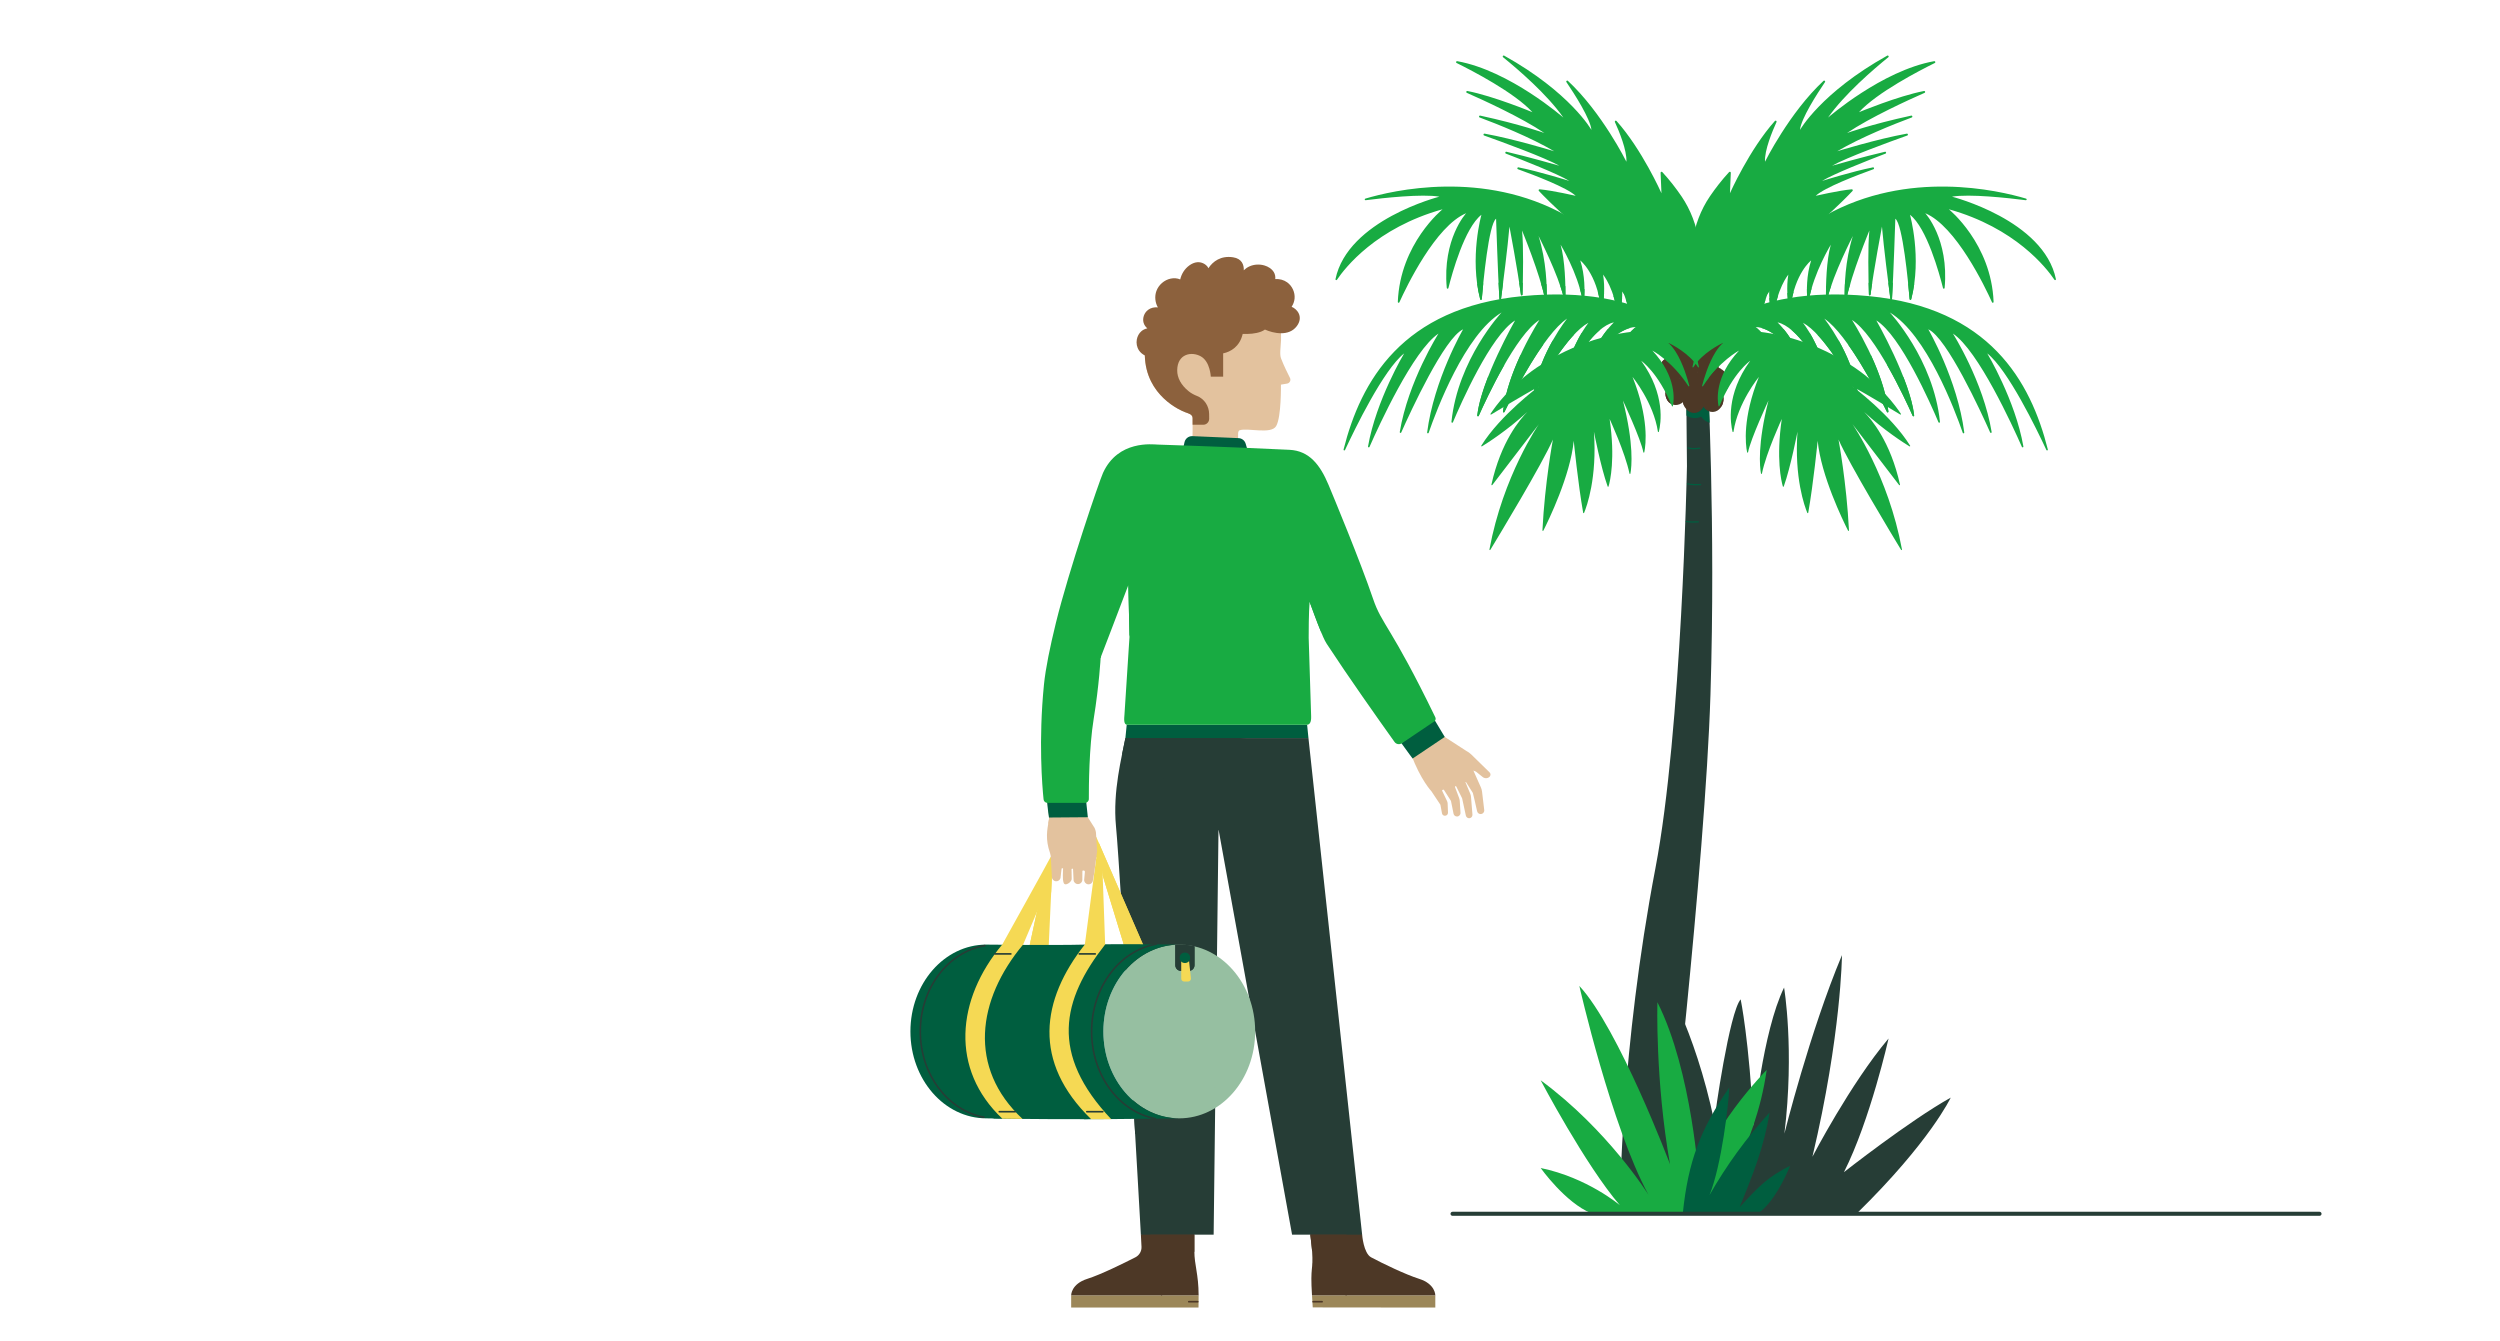 <?xml version="1.0" encoding="UTF-8"?>
<svg xmlns="http://www.w3.org/2000/svg" width="615" height="330" viewBox="0 0 615 330">
  <defs>
    <style>
      .cls-1, .cls-2, .cls-3, .cls-4, .cls-5, .cls-6, .cls-7, .cls-8, .cls-9, .cls-10 {
        fill: none;
      }

      .cls-2 {
        stroke-linejoin: round;
      }

      .cls-2, .cls-3, .cls-4, .cls-5, .cls-6, .cls-7, .cls-8, .cls-9, .cls-10 {
        stroke-linecap: round;
      }

      .cls-2, .cls-5, .cls-8 {
        stroke: #263d36;
      }

      .cls-11, .cls-12 {
        fill: #005e3f;
      }

      .cls-13, .cls-14 {
        fill: #f5d954;
      }

      .cls-15, .cls-16 {
        fill: #e3c29e;
      }

      .cls-17 {
        fill: #96bfa1;
      }

      .cls-18 {
        fill: #9c8759;
      }

      .cls-19 {
        fill: #8c613d;
      }

      .cls-20, .cls-21 {
        fill: #18ab42;
      }

      .cls-22, .cls-23 {
        fill: #263d36;
      }

      .cls-24, .cls-25 {
        fill: #4d3826;
      }

      .cls-25, .cls-23, .cls-21, .cls-16, .cls-14, .cls-12, .cls-26, .cls-3, .cls-4, .cls-5, .cls-6, .cls-7 {
        mix-blend-mode: multiply;
      }

      .cls-3, .cls-4, .cls-5, .cls-6, .cls-7, .cls-8, .cls-9 {
        stroke-width: .405px;
      }

      .cls-3, .cls-4, .cls-5, .cls-6, .cls-7, .cls-8, .cls-9, .cls-10 {
        stroke-miterlimit: 10;
      }

      .cls-3, .cls-9 {
        stroke: #4d3826;
      }

      .cls-4 {
        stroke: #e3c29e;
      }

      .cls-6 {
        stroke: #96bfa1;
      }

      .cls-7 {
        stroke: #18ab42;
      }

      .cls-10 {
        stroke: #005e3f;
        stroke-width: .309px;
      }

      .cls-27 {
        isolation: isolate;
      }
    </style>
  </defs>
  <g class="cls-27">
    <g id="Ebene_1" data-name="Ebene 1">
      <g id="Palme">
        <path class="cls-22" d="M414.991,114.712s-1.285,64.982-7.758,98.878c-8.523,44.625-8.676,81.895-8.676,81.895h11.329s9.574-82.549,10.886-124.578c1.312-42.03-.709-78.845-.709-78.845l-5.285,.34s.193,18.524,.213,22.31Z"/>
        <path class="cls-23" d="M398.557,295.484h11.329s1.644-14.177,3.663-33.771c-2.693,9.896-7.823,19.132-14.813,26.637-.168,4.574-.179,7.134-.179,7.134Z"/>
        <path class="cls-12" d="M419.054,100.05c-.462,.872-1.258,1.467-2.191,1.512-.762,.037-1.469-.298-2-.87,.005,.504,.01,1.016,.015,1.533,1.043,.715,2.488,.848,3.616,.26,.388,.682,1.077,1.152,1.813,1.422,.085,.031,.174,.053,.26,.08-.034-.984-.068-1.913-.102-2.787-.562-.202-1.054-.608-1.413-1.151Z"/>
        <g>
          <ellipse class="cls-24" cx="412.519" cy="96.353" rx="3.335" ry="2.778" transform="translate(190.46 457.11) rotate(-71.533)"/>
          <path class="cls-25" d="M411.072,99.341c-.453-1.063-.917-2.03-1.381-2.911-.094,1.245,.436,2.388,1.381,2.911Z"/>
          <ellipse class="cls-24" cx="421.469" cy="85.288" rx="2.778" ry="3.335" transform="translate(6.292 197.261) rotate(-26.533)"/>
          <ellipse class="cls-24" cx="417.3" cy="94.677" rx="2.778" ry="3.335" transform="translate(.996 193.641) rotate(-26.155)"/>
          <path class="cls-25" d="M415.329,94c.06,.214,.116,.415,.163,.592,.455-.125,.874-.386,1.18-.746,.277-.326,.461-.729,.531-1.151-.424,.708-1.087,1.201-1.875,1.305Z"/>
          <ellipse class="cls-24" cx="422.418" cy="93.632" rx="2.778" ry="3.335" transform="translate(1.981 195.79) rotate(-26.155)"/>
          <ellipse class="cls-24" cx="421.219" cy="98.011" rx="2.778" ry="3.335" transform="translate(-4.277 20.65) rotate(-2.794)"/>
          <path class="cls-25" d="M423.44,100.059c.382-.601,.593-1.363,.553-2.183-.003-.072-.012-.143-.019-.213-.234,.488-.467,.999-.698,1.534,.025,.292,.081,.582,.164,.863Z"/>
          <ellipse class="cls-24" cx="416.7" cy="98.231" rx="2.778" ry="3.335" transform="translate(-4.293 20.43) rotate(-2.794)"/>
          <path class="cls-25" d="M415.053,97.496c-.244,.591-.614,1.085-1.054,1.449,.077,.394,.212,.759,.392,1.086,.441-.766,.674-1.653,.662-2.535Z"/>
          <ellipse class="cls-24" cx="419.982" cy="90.178" rx="2.778" ry="3.335" transform="translate(-6.978 43.043) rotate(-5.819)"/>
          <ellipse class="cls-24" cx="414.922" cy="90.694" rx="2.778" ry="3.335" transform="translate(-7.057 42.532) rotate(-5.819)"/>
          <ellipse class="cls-24" cx="416.923" cy="85.751" rx="2.778" ry="3.335" transform="translate(-6.545 42.71) rotate(-5.819)"/>
          <ellipse class="cls-24" cx="412.519" cy="86.2" rx="3.335" ry="2.778" transform="translate(220.694 461.44) rotate(-74.726)"/>
          <path class="cls-25" d="M410.341,84.296c.704,.582,1.339,1.379,1.908,2.279,.223,.18,.441,.367,.656,.555,1.533,1.336,3.081,2.712,4.176,4.418,.049,.077,.169,.033,.155-.057-.136-.853-.304-1.696-.522-2.526-2.555-2.971-6.372-4.669-6.372-4.669Z"/>
          <path class="cls-25" d="M419.81,86.853c-.137,.108-.275,.218-.412,.333-.608,.507-1.21,1.076-1.757,1.702,.712-.436,1.435-.855,2.173-1.245,.364-.192,.733-.373,1.103-.554,.375-.183,.751-.361,1.131-.532,.566-.892,1.197-1.682,1.896-2.26,0,0-2.04,.908-4.135,2.557Z"/>
          <ellipse class="cls-24" cx="410.847" cy="91.109" rx="3.335" ry="2.778" transform="translate(214.727 463.444) rotate(-74.726)"/>
        </g>
        <g class="cls-26">
          <path class="cls-10" d="M417.778,128.377c-1.065,.05-1.884,.093-2.933-.099"/>
          <path class="cls-10" d="M418.354,119.21c-1.163,.012-2.096,.07-3.233-.176"/>
          <path class="cls-10" d="M418.126,110.258c-1.08,.139-1.878,.174-2.877-.054"/>
        </g>
        <g>
          <g>
            <path class="cls-20" d="M413.925,63.69c.018-.261,.383-.31,.466-.061l2.66,7.965s-.032-.105-.086-.302c-2.057-7.419-.902-16.294,3.69-23.02,1.319-1.931,2.886-3.972,4.708-5.945,.151-.163,.425-.048,.416,.173l-.212,5.032s4.792-10.785,11.061-17.776c.182-.203,.508,.011,.395,.259-1.051,2.306-2.985,6.971-2.832,9.768,0,0,5.985-12.076,14.392-19.893,.209-.194,.524,.071,.364,.307-1.974,2.914-5.886,8.993-6.155,11.765,0,0,5.192-9.194,21.466-18.274,.255-.142,.497,.21,.27,.394-3.603,2.92-10.841,9.121-14.829,14.844,0,0,13.206-11.555,26.108-13.876,.274-.049,.401,.326,.152,.449-3.802,1.876-14.241,7.277-18.65,12.103,0,0,9.575-3.978,15.996-5.214,.279-.054,.4,.34,.14,.454-3.864,1.699-13.386,6.031-19.07,9.878,0,0,5.714-2.085,15.78-4.279,.29-.063,.417,.353,.139,.457-4.391,1.64-12.432,4.838-18.337,8.308,0,0,9.818-3.021,17.113-4.33,.289-.052,.4,.362,.124,.46-4.686,1.673-14.853,5.39-18.513,7.434,0,0,8.206-2.341,13.016-3.435,.289-.066,.414,.35,.138,.456-4.295,1.646-12.718,4.961-15.608,6.719,0,0,7.55-2.369,12.509-3.338,.29-.057,.405,.359,.127,.459-4.042,1.457-12.026,4.501-14.198,6.538,0,0,5.579-1.291,8.861-1.601,.219-.021,.345,.242,.194,.402-1.956,2.082-10.75,11.102-24.922,20.672l10.312-5.363c.214-.111,.44,.126,.316,.333-1.57,2.613-7.259,11.736-13.252,17.049-3.371,2.989-11.222,9.051-11.222,9.051l-1.384-3.347s-2.587-8.333-1.645-21.676Z"/>
            <g>
              <path class="cls-20" d="M417.388,87.657l10.227-12.447c0,2.107,.757,4.385,1.163,5.457,.071,.186,.337,.165,.381-.029,.688-3.032,2.641-6.896,2.641-6.896-.131,2.354,.18,4.554,.396,5.733,.039,.212,.339,.22,.391,.011,.817-3.258,2.697-8.647,2.697-8.647-.266,2.261,.28,5.502,.647,7.307,.046,.225,.374,.209,.395-.02,.669-7.03,3.603-10.578,3.603-10.578-.525,3.148-.161,6.373,.129,8.126,.038,.23,.368,.219,.397-.012,1.059-8.488,5.088-11.598,5.088-11.598-1.192,3.707-1.115,7.595-.948,9.682,.019,.234,.354,.252,.395,.021,1.211-6.718,5.392-13.574,5.392-13.574-1.095,3.833-1.222,9.893-1.203,13.113,.001,.238,.34,.275,.395,.043,1.394-5.92,6.228-15.285,6.228-15.285-1.94,6.172-2.084,12.442-2.003,15.571,.006,.238,.351,.266,.397,.033,1.239-6.272,5.671-16.959,5.671-16.959-.401,3.877-.248,11.446-.115,15.758,.008,.247,.368,.263,.399,.018,.765-5.995,2.813-16.744,2.813-16.744,.444,5.183,1.568,13.991,2.072,17.844,.031,.241,.383,.229,.399-.013,.371-5.866,.82-19.767,.82-19.767,1.818,1.323,3.16,15.635,3.513,19.783,.019,.225,.34,.249,.396,.03,2.673-10.297-.305-20.782-.305-20.782,4.144,3.235,7.225,14.442,8.126,18.04,.055,.219,.375,.19,.396-.034,1.108-12.064-4.771-18.393-4.771-18.393,7.563,3.193,14.689,18.063,16.434,21.922,.091,.201,.392,.125,.384-.095-.546-14.36-11.011-22.795-11.011-22.795,16.354,4.579,24.003,14.409,25.982,17.348,.122,.181,.407,.061,.363-.153-2.988-14.554-25.571-20.292-25.571-20.292,4.279-.738,13.846,.324,18.151,.871,.244,.031,.318-.32,.082-.391-6.807-2.035-29.072-7.244-49.395,4.166-19.997,11.226-33.484,33.748-33.484,33.748l1.845,.877Z"/>
              <g>
                <path class="cls-21" d="M440.058,75.675c-.145-.881-.31-2.135-.371-3.564,.506-.122,1.021-.24,1.541-.354-.322,1.153-.592,2.451-.774,3.909-.029,.228-.359,.236-.396,.009Z"/>
                <path class="cls-21" d="M435.931,78.146c-.244-1.2-.567-3.033-.678-4.792,.698-.227,1.418-.444,2.158-.651-.473,1.487-.883,3.295-1.086,5.422-.022,.228-.35,.246-.395,.022Z"/>
                <path class="cls-21" d="M444.595,73.748c-.056-.701-.102-1.605-.093-2.636,.386-.068,.775-.135,1.166-.2-.272,.941-.505,1.899-.678,2.854-.042,.231-.376,.216-.395-.018Z"/>
                <path class="cls-21" d="M432.196,79.473c-.187-1.026-.445-2.824-.424-4.822,.807-.346,1.662-.676,2.56-.989-.59,1.799-1.315,4.106-1.746,5.822-.053,.21-.352,.202-.391-.011Z"/>
                <path class="cls-21" d="M428.779,80.667c-.304-.803-.805-2.283-1.037-3.861,1.009-.69,2.192-1.333,3.517-1.929-.63,1.373-1.643,3.75-2.099,5.761-.044,.194-.31,.215-.38,.029Z"/>
                <path class="cls-21" d="M459.75,72.469c-.026-.856-.054-1.84-.077-2.899,.298-.01,.595-.018,.892-.025-.16,1.053-.302,2.051-.416,2.944-.031,.245-.391,.226-.399-.02Z"/>
                <path class="cls-21" d="M465.035,73.587c-.137-1.046-.319-2.458-.522-4.063,.38,.005,.759,.012,1.135,.021-.072,1.53-.145,2.921-.215,4.027-.015,.242-.367,.255-.399,.014Z"/>
                <path class="cls-21" d="M469.765,73.588c-.076-.895-.198-2.263-.361-3.872,.507,.034,1.008,.072,1.502,.115-.174,1.252-.416,2.522-.744,3.788-.057,.219-.377,.194-.397-.031Z"/>
                <path class="cls-21" d="M453.798,73.635c-.025-.972-.028-2.246,.037-3.725,.444-.037,.888-.071,1.333-.104-.402,1.375-.743,2.695-.974,3.861-.046,.235-.39,.207-.396-.033Z"/>
                <path class="cls-21" d="M449.179,73.307c-.005-.815-0-1.812,.027-2.909,.427-.054,.856-.106,1.286-.155-.373,1.091-.692,2.146-.919,3.109-.054,.231-.393,.192-.394-.045Z"/>
              </g>
            </g>
            <g>
              <path class="cls-20" d="M418.1,83.805s10.813-13.908,41.604-10.964c29.665,2.836,39.844,20.956,44.066,37.736,.056,.223-.26,.336-.356,.128-2.377-5.112-9.469-19.75-14.549-23.77,0,0,6.9,11.505,8.889,22.904,.038,.22-.272,.315-.362,.11-2.29-5.207-10.762-23.753-16.974-27.889,0,0,7.477,11.774,9.529,24.223,.036,.22-.272,.313-.363,.109-2.251-5.061-10.618-23.294-15.223-25.38,0,0,7.179,12.352,8.851,25.378,.029,.226-.294,.303-.369,.088-1.966-5.68-8.923-24.163-17.942-29.606,0,0,10.762,11.508,12.331,26.913,.022,.217-.281,.296-.365,.095-1.913-4.537-9.297-21.331-15.289-25.051,0,0,8.323,14.566,9.307,23.371,.024,.216-.274,.299-.362,.1-1.862-4.184-9.165-19.96-14.938-23.592,0,0,7.799,12.043,8.97,22.537,.024,.211-.266,.297-.36,.106-1.929-3.941-9.61-19.103-15.415-22.975,0,0,6.625,8.206,8.205,18.02,.034,.212-.254,.312-.356,.123-1.79-3.338-7.963-14.324-13.099-17.119,0,0,4.482,5.709,5.471,12.638,.03,.211-.259,.304-.357,.115-1.524-2.953-6.437-11.758-11.372-12.856,0,0,3.644,3.506,4.883,7.516,.059,.193-.186,.333-.322,.184-1.572-1.719-6.325-6.562-9.933-6.534,0,0,2.816,2.238,3.563,4.781,.052,.177-.159,.314-.302,.198-1.175-.955-4.467-3.533-6.11-3.853,0,0-4.582-.883-7.93,2.671l-3.02-.458Z"/>
              <g>
                <path class="cls-21" d="M464.192,101.351c-1.324-2.703-5.348-10.674-9.618-16.669,1.964,.788,3.874,1.703,5.71,2.748,1.888,4.101,3.744,9.113,4.268,13.815,.024,.212-.267,.298-.361,.106Z"/>
                <path class="cls-21" d="M470.521,102.301c-.971-2.181-3.421-7.514-6.362-12.634,1.634,1.078,2.999,2.166,4.115,3.175,1.27,3.268,2.301,6.597,2.609,9.359,.024,.216-.274,.299-.362,.1Z"/>
                <path class="cls-21" d="M441.832,87c-1.381-1.509-5.217-5.429-8.575-6.341,1.846,.036,3.69,.136,5.526,.311,1.153,1.402,2.661,3.541,3.372,5.847,.059,.192-.187,.331-.323,.182Z"/>
                <path class="cls-21" d="M448.641,92.152c-1.167-2.259-4.312-7.931-7.932-10.969,1.507,.188,3.006,.43,4.494,.729,1.382,2.312,3.207,6.001,3.796,10.125,.03,.211-.261,.305-.358,.115Z"/>
                <path class="cls-21" d="M452.372,83.858c1.831,3.265,3.833,7.706,4.612,12.539,.034,.211-.255,.311-.356,.123-1.392-2.595-5.431-9.809-9.573-14.206l.001-.001c1.795,.422,3.572,.939,5.316,1.546Z"/>
                <path class="cls-21" d="M419.759,82.121c2.359-.977,4.99-1.235,7.559-1.365,1.596-.081,3.195-.119,4.794-.111,.664,.571,2.727,2.478,3.35,4.603,.052,.176-.159,.313-.302,.198-1.175-.954-4.467-3.533-6.11-3.853,0,0-10.429,1.544-9.291,.529Z"/>
              </g>
            </g>
          </g>
          <path class="cls-20" d="M416.299,82.767c1.309-.432,18.434-5.71,38.577,6.773,7.448,4.616,11.678,10.622,12.746,12.264,.069,.106-.053,.233-.162,.167-1.668-1.015-7.791-4.72-11.733-6.889,0,0,9.425,6.941,14.163,14.552,.066,.106-.057,.231-.164,.166-1.428-.878-6.279-3.978-11.156-8.462,1.733,1.731,6.494,7.276,8.827,17.883,.027,.124-.133,.203-.21,.102-1.559-2.033-8.37-10.914-11.474-14.983,0,0,8.829,12.713,12.172,30.833,.024,.13-.151,.2-.22,.087-2.041-3.364-12.799-21.173-15.395-27.136,0,0,1.991,10.61,2.579,22.35,.007,.129-.168,.177-.226,.063-1.24-2.45-6.661-13.56-7.475-22.105,0,0-1.064,10.615-2.323,17.705-.021,.117-.181,.133-.227,.023-.672-1.614-3.219-8.594-2.418-19.968,0,0-1.669,8.697-3.376,13.471-.039,.108-.193,.103-.225-.007-.394-1.351-1.683-6.804-.262-16.591,0,0-3.809,8.217-4.884,13.422-.026,.128-.209,.126-.232-.002-.308-1.677-.889-7.209,1.843-17.958,0,0-4.396,9.414-5.024,12.722-.024,.129-.206,.129-.233,0-.403-1.968-1.164-8.375,2.895-18.536,0,0-5.183,6.337-6.242,13.471-.019,.13-.2,.143-.233,.015-.503-1.984-1.693-9.13,4.337-17.447,0,0-4.156,2.83-7.565,11.15-.045,.109-.202,.1-.226-.015-.3-1.462-.973-7.205,5.054-13.654,0,0-4.893,2.586-8.877,8.761-.073,.113-.249,.035-.216-.095,.407-1.583,1.522-5.461,3.311-8.3,.007-.011,.016-.021,.027-.03l-.015,.012c.569-.9,1.204-1.697,1.908-2.279,0,0-3.817,1.698-6.372,4.669l-.016,.019c-.362,.422-.699,.87-.995,1.342-.071,.112-.242,.045-.216-.085,.326-1.601,1.293-5.572,3.062-6.804l-3.066,.088c-.067,.002-.123-.052-.123-.12v-.527c0-.052,.031-.097,.08-.113Z"/>
        </g>
        <path class="cls-1" d="M416.822,51.604c-.778,1.261-1.011,2.778-1.122,4.255-.348,4.628,.346,9.331,2.017,13.661"/>
        <path class="cls-25" d="M412.593,91.356c-.171-.193-.342-.379-.512-.56-.142-.152-.283-.296-.424-.44-.075-.077-.151-.157-.225-.232-.213-.213-.423-.418-.63-.613l-.039-.037c-.209-.197-.415-.384-.616-.561l-.041-.036c-.203-.179-.403-.35-.596-.51l-.002-.001c-.271,.2-.517,.448-.729,.737,.244,.361,.469,.719,.676,1.071,1.035,.861,1.94,1.874,2.716,2.985,.104,.148,.205,.299,.304,.45,.427,.654,.813,1.337,1.156,2.038,.043,.087,.176,.042,.157-.054-.152-.76-.317-1.517-.49-2.272-.016-.071-.032-.141-.048-.212-.029-.127-.057-.254-.087-.381-.078-.332-.161-.663-.245-.994l-.037-.062c-.099-.093-.194-.209-.289-.316Z"/>
        <path class="cls-20" d="M375.716,101.337c.217-.199,.434-.401,.65-.605,0,0-.241,.197-.65,.605Z"/>
        <g>
          <g>
            <path class="cls-20" d="M420.361,63.69c-.018-.261-.383-.31-.466-.061l-2.66,7.965s.032-.105,.086-.302c2.057-7.419,.902-16.294-3.69-23.02-1.319-1.931-2.886-3.972-4.708-5.945-.151-.163-.425-.048-.416,.173l.212,5.032s-4.792-10.785-11.061-17.776c-.182-.203-.508,.011-.395,.259,1.051,2.306,2.985,6.971,2.832,9.768,0,0-5.985-12.076-14.392-19.893-.209-.194-.524,.071-.364,.307,1.974,2.914,5.886,8.993,6.155,11.765,0,0-5.192-9.194-21.466-18.274-.255-.142-.497,.21-.27,.394,3.603,2.92,10.841,9.121,14.829,14.844,0,0-13.206-11.555-26.108-13.876-.274-.049-.401,.326-.152,.449,3.802,1.876,14.241,7.277,18.65,12.103,0,0-9.575-3.978-15.996-5.214-.279-.054-.4,.34-.14,.454,3.864,1.699,13.386,6.031,19.07,9.878,0,0-5.714-2.085-15.78-4.279-.29-.063-.417,.353-.139,.457,4.391,1.64,12.432,4.838,18.337,8.308,0,0-9.818-3.021-17.113-4.33-.289-.052-.4,.362-.124,.46,4.686,1.673,14.853,5.39,18.513,7.434,0,0-8.206-2.341-13.016-3.435-.289-.066-.414,.35-.138,.456,4.295,1.646,12.718,4.961,15.608,6.719,0,0-7.55-2.369-12.509-3.338-.29-.057-.405,.359-.127,.459,4.042,1.457,12.026,4.501,14.198,6.538,0,0-5.579-1.291-8.861-1.601-.219-.021-.345,.242-.194,.402,1.956,2.082,10.75,11.102,24.922,20.672l-10.312-5.363c-.214-.111-.44,.126-.316,.333,1.57,2.613,7.259,11.736,13.252,17.049,3.371,2.989,11.222,9.051,11.222,9.051l1.384-3.347s2.587-8.333,1.645-21.676Z"/>
            <g>
              <path class="cls-20" d="M416.898,87.657l-10.227-12.447c0,2.107-.757,4.385-1.163,5.457-.071,.186-.337,.165-.381-.029-.688-3.032-2.641-6.896-2.641-6.896,.131,2.354-.18,4.554-.396,5.733-.039,.212-.339,.22-.391,.011-.817-3.258-2.697-8.647-2.697-8.647,.266,2.261-.28,5.502-.647,7.307-.046,.225-.374,.209-.395-.02-.669-7.03-3.603-10.578-3.603-10.578,.525,3.148,.161,6.373-.129,8.126-.038,.23-.368,.219-.397-.012-1.059-8.488-5.088-11.598-5.088-11.598,1.192,3.707,1.115,7.595,.948,9.682-.019,.234-.354,.252-.395,.021-1.211-6.718-5.392-13.574-5.392-13.574,1.095,3.833,1.222,9.893,1.203,13.113-.001,.238-.34,.275-.395,.043-1.394-5.92-6.228-15.285-6.228-15.285,1.94,6.172,2.084,12.442,2.003,15.571-.006,.238-.351,.266-.397,.033-1.239-6.272-5.671-16.959-5.671-16.959,.401,3.877,.248,11.446,.115,15.758-.008,.247-.368,.263-.399,.018-.765-5.995-2.813-16.744-2.813-16.744-.444,5.183-1.568,13.991-2.072,17.844-.031,.241-.383,.229-.399-.013-.371-5.866-.82-19.767-.82-19.767-1.818,1.323-3.16,15.635-3.513,19.783-.019,.225-.34,.249-.396,.03-2.673-10.297,.305-20.782,.305-20.782-4.144,3.235-7.225,14.442-8.126,18.04-.055,.219-.375,.19-.396-.034-1.108-12.064,4.771-18.393,4.771-18.393-7.563,3.193-14.689,18.063-16.434,21.922-.091,.201-.392,.125-.384-.095,.546-14.36,11.011-22.795,11.011-22.795-16.354,4.579-24.003,14.409-25.982,17.348-.122,.181-.407,.061-.363-.153,2.988-14.554,25.571-20.292,25.571-20.292-4.279-.738-13.846,.324-18.151,.871-.244,.031-.318-.32-.082-.391,6.807-2.035,29.072-7.244,49.395,4.166,19.997,11.226,33.484,33.748,33.484,33.748l-1.845,.877Z"/>
              <g>
                <path class="cls-21" d="M394.228,75.675c.145-.881,.31-2.135,.371-3.564-.506-.122-1.021-.24-1.541-.354,.322,1.153,.592,2.451,.774,3.909,.029,.228,.359,.236,.396,.009Z"/>
                <path class="cls-21" d="M398.355,78.146c.244-1.2,.567-3.033,.678-4.792-.698-.227-1.418-.444-2.158-.651,.473,1.487,.883,3.295,1.086,5.422,.022,.228,.35,.246,.395,.022Z"/>
                <path class="cls-21" d="M389.691,73.748c.056-.701,.102-1.605,.093-2.636-.386-.068-.775-.135-1.166-.2,.272,.941,.505,1.899,.678,2.854,.042,.231,.376,.216,.395-.018Z"/>
                <path class="cls-21" d="M402.09,79.473c.187-1.026,.445-2.824,.424-4.822-.807-.346-1.662-.676-2.56-.989,.59,1.799,1.315,4.106,1.746,5.822,.053,.21,.352,.202,.391-.011Z"/>
                <path class="cls-21" d="M405.507,80.667c.304-.803,.805-2.283,1.037-3.861-1.009-.69-2.192-1.333-3.517-1.929,.63,1.373,1.643,3.75,2.099,5.761,.044,.194,.31,.215,.38,.029Z"/>
                <path class="cls-21" d="M374.535,72.469c.026-.856,.054-1.84,.077-2.899-.298-.01-.595-.018-.892-.025,.16,1.053,.302,2.051,.416,2.944,.031,.245,.391,.226,.399-.02Z"/>
                <path class="cls-21" d="M369.251,73.587c.137-1.046,.319-2.458,.522-4.063-.38,.005-.759,.012-1.135,.021,.072,1.53,.145,2.921,.215,4.027,.015,.242,.367,.255,.399,.014Z"/>
                <path class="cls-21" d="M364.52,73.588c.076-.895,.198-2.263,.361-3.872-.507,.034-1.008,.072-1.502,.115,.174,1.252,.416,2.522,.744,3.788,.057,.219,.377,.194,.397-.031Z"/>
                <path class="cls-21" d="M380.487,73.635c.025-.972,.028-2.246-.037-3.725-.444-.037-.888-.071-1.333-.104,.402,1.375,.743,2.695,.974,3.861,.046,.235,.39,.207,.396-.033Z"/>
                <path class="cls-21" d="M385.107,73.307c.005-.815,0-1.812-.027-2.909-.427-.054-.856-.106-1.286-.155,.373,1.091,.692,2.146,.919,3.109,.054,.231,.393,.192,.394-.045Z"/>
              </g>
            </g>
            <g>
              <path class="cls-20" d="M416.186,83.805s-10.813-13.908-41.604-10.964c-29.665,2.836-39.844,20.956-44.066,37.736-.056,.223,.26,.336,.356,.128,2.377-5.112,9.469-19.75,14.549-23.77,0,0-6.9,11.505-8.889,22.904-.038,.22,.272,.315,.362,.11,2.29-5.207,10.762-23.753,16.974-27.889,0,0-7.477,11.774-9.529,24.223-.036,.22,.272,.313,.363,.109,2.251-5.061,10.618-23.294,15.223-25.38,0,0-7.179,12.352-8.851,25.378-.029,.226,.294,.303,.369,.088,1.966-5.68,8.923-24.163,17.942-29.606,0,0-10.762,11.508-12.331,26.913-.022,.217,.281,.296,.365,.095,1.913-4.537,9.297-21.331,15.289-25.051,0,0-8.323,14.566-9.307,23.371-.024,.216,.274,.299,.362,.1,1.862-4.184,9.165-19.96,14.938-23.592,0,0-7.799,12.043-8.97,22.537-.024,.211,.266,.297,.36,.106,1.929-3.941,9.61-19.103,15.415-22.975,0,0-6.625,8.206-8.205,18.02-.034,.212,.254,.312,.356,.123,1.79-3.338,7.963-14.324,13.099-17.119,0,0-4.482,5.709-5.471,12.638-.03,.211,.259,.304,.357,.115,1.524-2.953,6.437-11.758,11.372-12.856,0,0-3.644,3.506-4.883,7.516-.059,.193,.186,.333,.322,.184,1.572-1.719,6.325-6.562,9.933-6.534,0,0-2.816,2.238-3.563,4.781-.052,.177,.159,.314,.302,.198,1.175-.955,4.467-3.533,6.11-3.853,0,0,4.582-.883,7.93,2.671l3.02-.458Z"/>
              <g>
                <path class="cls-21" d="M370.093,101.351c1.324-2.703,5.348-10.674,9.618-16.669-1.964,.788-3.874,1.703-5.71,2.748-1.888,4.101-3.744,9.113-4.268,13.815-.024,.212,.267,.298,.361,.106Z"/>
                <path class="cls-21" d="M363.765,102.301c.971-2.181,3.421-7.514,6.362-12.634-1.634,1.078-2.999,2.166-4.115,3.175-1.27,3.268-2.301,6.597-2.609,9.359-.024,.216,.274,.299,.362,.1Z"/>
                <path class="cls-21" d="M392.454,87c1.381-1.509,5.217-5.429,8.575-6.341-1.846,.036-3.69,.136-5.526,.311-1.153,1.402-2.661,3.541-3.372,5.847-.059,.192,.187,.331,.323,.182Z"/>
                <path class="cls-21" d="M385.645,92.152c1.167-2.259,4.312-7.931,7.932-10.969-1.507,.188-3.006,.43-4.494,.729-1.382,2.312-3.207,6.001-3.796,10.125-.03,.211,.261,.305,.358,.115Z"/>
                <path class="cls-21" d="M381.914,83.858c-1.831,3.265-3.833,7.706-4.612,12.539-.034,.211,.255,.311,.356,.123,1.392-2.595,5.431-9.809,9.573-14.206l-.001-.001c-1.795,.422-3.572,.939-5.316,1.546Z"/>
                <path class="cls-21" d="M414.527,82.121c-2.359-.977-4.99-1.235-7.559-1.365-1.596-.081-3.195-.119-4.794-.111-.664,.571-2.727,2.478-3.35,4.603-.052,.176,.159,.313,.302,.198,1.175-.954,4.467-3.533,6.11-3.853,0,0,10.429,1.544,9.291,.529Z"/>
              </g>
            </g>
          </g>
          <path class="cls-20" d="M417.987,82.767c-1.309-.432-18.434-5.71-38.577,6.773-7.448,4.616-11.678,10.622-12.746,12.264-.069,.106,.053,.233,.162,.167,1.668-1.015,7.791-4.72,11.733-6.889,0,0-9.425,6.941-14.163,14.552-.066,.106,.057,.231,.164,.166,1.428-.878,6.279-3.978,11.156-8.462-1.733,1.731-6.494,7.276-8.827,17.883-.027,.124,.133,.203,.21,.102,1.559-2.033,8.37-10.914,11.474-14.983,0,0-8.829,12.713-12.172,30.833-.024,.13,.151,.2,.22,.087,2.041-3.364,12.799-21.173,15.395-27.136,0,0-1.991,10.61-2.579,22.35-.007,.129,.168,.177,.226,.063,1.24-2.45,6.661-13.56,7.475-22.105,0,0,1.064,10.615,2.323,17.705,.021,.117,.181,.133,.227,.023,.672-1.614,3.219-8.594,2.418-19.968,0,0,1.669,8.697,3.376,13.471,.039,.108,.193,.103,.225-.007,.394-1.351,1.683-6.804,.262-16.591,0,0,3.809,8.217,4.884,13.422,.026,.128,.209,.126,.232-.002,.308-1.677,.889-7.209-1.843-17.958,0,0,4.396,9.414,5.024,12.722,.024,.129,.206,.129,.233,0,.403-1.968,1.164-8.375-2.895-18.536,0,0,5.183,6.337,6.242,13.471,.019,.13,.2,.143,.233,.015,.503-1.984,1.693-9.13-4.337-17.447,0,0,4.156,2.83,7.565,11.15,.045,.109,.202,.1,.226-.015,.3-1.462,.973-7.205-5.054-13.654,0,0,4.893,2.586,8.877,8.761,.073,.113,.249,.035,.216-.095-.407-1.583-1.522-5.461-3.311-8.3-.007-.011-.016-.021-.027-.03l.015,.012c-.569-.9-1.204-1.697-1.908-2.279,0,0,3.817,1.698,6.372,4.669l.016,.019c.362,.422,.699,.87,.995,1.342,.071,.112,.242,.045,.216-.085-.326-1.601-1.293-5.572-3.062-6.804l3.066,.088c.067,.002,.123-.052,.123-.12v-.527c0-.052-.031-.097-.08-.113Z"/>
        </g>
        <path class="cls-25" d="M423.327,90.743c-.184-.097-.375-.174-.568-.231v-0c.005-.099,.008-.198,.005-.299-.078,.079-.156,.16-.235,.241-.674,.697-1.37,1.484-2.061,2.371-.056,.222-.105,.446-.149,.671-.068,.354-.15,1.154-.186,1.53-.005,.05,.061,.072,.088,.029,.269-.433,.974-1.563,1.295-2.036,.318-.467,.648-.923,1-1.36l-.001,.002c.257-.319,.53-.623,.812-.918Z"/>
        <path class="cls-25" d="M419.343,97.268c-.169,.159-.358,.297-.573,.402-.107,.052-.217,.093-.328,.128-.594,.188-1.237,.132-1.835-.127,.542,.407,1.189,.67,1.861,.747-.011-.09,.028,.244,.088,.487,.365-.261,.675-.599,.901-.986,.032-.054,.064-.108,.092-.164,.193-.381,.305-.801,.334-1.227-.137,.28-.319,.53-.541,.739Z"/>
      </g>
      <g>
        <g>
          <g>
            <g>
              <g>
                <g>
                  <g>
                    <path class="cls-15" d="M304.578,110.793s-.042-1.835,0-4.207c.008-.427,.213-.685,.372-.739,1.989-.674,7.732,1.09,8.982-1.027,1.306-2.212,1.177-10.2,1.177-10.2l1.516-.255c.64-.108,.998-.803,.713-1.386-.752-1.535-1.396-2.749-2.194-4.796-.795-2.039,1.234-6.386-1.374-10.806-6.052-10.254-27.595-10.858-31.45,4.339-3.651,14.393,8.078,19.249,9.165,19.667,.876,.337,1.835,.507,1.892,1.42,.03,.479-.004,5.704-.067,7.12l11.27,.869Z"/>
                    <path class="cls-19" d="M279.655,83.522c.137-.773,.515-1.527,1.158-2.071,.396-.335,.902-.565,1.437-.677-.437-.357-.774-.837-.929-1.381-.329-1.15,.165-2.466,1.125-3.179,.677-.503,1.548-.688,2.388-.595-.686-1.208-.837-2.72-.36-4.029,.555-1.526,1.937-2.723,3.527-3.053,.778-.162,1.608-.113,2.335,.203,.3-1.351,1.085-2.607,2.228-3.437,.579-.42,1.255-.741,1.975-.797,.978-.076,1.981,.377,2.549,1.153,.074,.101,.119,.218,.178,.328,1.094-1.673,3.053-3.146,6.052-2.697,2.212,.331,2.712,1.893,2.653,3.194,.413-.395,.887-.729,1.409-.96,1.147-.508,2.476-.574,3.678-.218,.93,.276,1.811,.825,2.311,1.656,.302,.502,.413,1.111,.346,1.689,1.037-.073,2.101,.203,2.943,.814,1.233,.895,1.944,2.461,1.809,3.978-.065,.724-.326,1.422-.726,2.028,1.456,.591,2.935,2.531,1.277,4.754-.978,1.312-2.424,1.759-3.893,1.757-1.438-.002-2.893-.435-3.954-.911-.292,.212-.612,.389-.953,.515-1.43,.533-2.98,.605-4.513,.555-.726,3.114-2.942,4.407-4.809,4.785v5.736h-3.043s-.145-3.671-2.415-4.975c-2.278-1.308-5.796-.676-5.844,3.381-.022,1.861,.945,3.662,2.801,5.168,.643,.521,1.374,.901,2.076,1.176,1.803,.707,2.957,2.483,2.975,4.42l.011,1.191c.007,.808-.645,1.466-1.453,1.466h-2.625c.009-1.341,.008-1.475-.005-1.689-.057-.913-1.015-1.082-1.891-1.42-.928-.357-9.595-3.95-9.854-13.935-.581-.298-1.085-.717-1.426-1.226-.54-.804-.712-1.779-.548-2.701Z"/>
                  </g>
                  <path class="cls-11" d="M304.673,107.779l-11.336-.491c-.928-.038-1.75,.594-1.952,1.501l-.394,1.772,15.984,.427-.539-1.834c-.232-.789-.941-1.343-1.763-1.376Z"/>
                </g>
                <path class="cls-15" d="M348.089,171.158l6.457,9.563,.149,.109,6.031,3.905c.44,.224,.843,.514,1.197,.858l4.513,4.407c.317,.31,.304,.823-.029,1.116-.472,.415-1.174,.43-1.663,.035l-1.63-1.317-.661-.282,1.848,4.153c.143,.322,.237,.663,.279,1.013l.543,4.551c.058,.49-.294,.934-.784,.989-.451,.05-.867-.246-.967-.688-.322-1.433-.986-4.36-1.05-4.511-.057-.134-1.031-1.654-1.673-2.652-.049-.076-.165-.014-.13,.069l1.156,2.762c.106,.252,.171,.52,.193,.793l.355,4.367c.036,.449-.296,.844-.745,.884-.412,.037-.787-.239-.875-.644l-.922-4.259-1.434-2.895c-.038-.077-.128-.113-.209-.085l-.003,.001c-.089,.031-.136,.13-.103,.219l1.01,2.694c.09,.241,.144,.495,.16,.752l.179,2.876c.031,.49-.352,.907-.843,.918-.419,.009-.784-.282-.867-.693l-.635-3.141-1.719-2.694c-.037-.059-.107-.087-.174-.072-.141,.031-.013,.021-.156,.049-.106,.021-.164,.136-.118,.233l1.212,2.541c.083,.174,.13,.362,.137,.555,.02,.503,.06,1.547,.089,2.264,.017,.415-.307,.763-.725,.776l-.018,.001c-.358,.012-.671-.241-.736-.593l-.388-2.114-2.207-3.317s-2.644-2.754-5.004-9.08l-6.374-11.171,7.332-3.244Z"/>
                <path class="cls-4" d="M352.911,185.923c.147,.873,.801,1.594,1.566,2.039s1.641,.655,2.503,.859"/>
                <path class="cls-18" d="M294.863,318.769l-.029,2.89h-31.327v-3.007h31.355c0,.04,.001,.076,.001,.116Z"/>
                <path class="cls-24" d="M267.52,314.581c3.282-1.032,9.015-3.871,11.788-5.286,.972-.496,1.557-1.514,1.501-2.603l-.153-2.972,2.669-2.558,10.491,1.726v4.887c0,3.465,1.031,5.615,1.046,10.88h-31.356s-.058-2.793,4.014-4.072Z"/>
                <g>
                  <polygon class="cls-18" points="322.933 321.626 353.088 321.66 353.088 318.653 322.755 318.653 322.933 321.626"/>
                  <path class="cls-24" d="M349.076,314.581c-3.282-1.032-9.045-3.814-11.788-5.286-1.867-1.002-2.203-5.582-2.203-5.582l-1.814-2.552-11.045,1.726s.482,3.784,.553,4.887c.328,5.088-.507,3.372-.025,10.88h30.335s.058-2.793-4.014-4.072Z"/>
                </g>
                <path class="cls-3" d="M331.143,318.494v-2.577c0-3.479-1.933-4.969-4.417-4.969h-3.589"/>
                <path class="cls-3" d="M285.736,318.494v-2.577c0-3.479,1.933-4.969,4.417-4.969h3.589"/>
                <line class="cls-9" x1="323.026" y1="320.224" x2="325.234" y2="320.224"/>
                <line class="cls-9" x1="292.436" y1="320.224" x2="294.644" y2="320.224"/>
                <path class="cls-11" d="M355.407,181.287l-7.905,5.31s-1.116-1.476-2.783-3.803l8.047-5.913,2.641,4.406Z"/>
                <polygon class="cls-11" points="277.169 178.297 321.552 178.297 321.879 181.565 276.847 181.565 277.169 178.297"/>
                <path class="cls-22" d="M321.879,181.565l13.205,122.157h-17.236l-18.095-99.716-1.196,99.716h-17.901s-4.945-88.197-6.13-100.547c-.816-8.499,1.46-17.083,2.321-21.61h45.032Z"/>
                <path class="cls-23" d="M294.745,274.445c-1.484,.435-3.04,.667-4.643,.667,0,0-4.408,.079-11.068,.139,.072,1.248,.143,2.472,.211,3.671,3.759-.087,7.503-.792,11.026-2.105,1.576-.587,3.156-1.342,4.473-2.372Z"/>
                <path class="cls-23" d="M276.847,181.565c-.211,1.107-.506,2.457-.82,3.988,10.239-1.106,20.454-2.435,30.634-3.988h-29.815Z"/>
              </g>
              <g class="cls-26">
                <line class="cls-8" x1="317.333" y1="299.272" x2="334.075" y2="299.272"/>
                <line class="cls-8" x1="281.367" y1="299.272" x2="298.109" y2="299.272"/>
              </g>
            </g>
            <path class="cls-25" d="M293.819,307.961c-.001-.063-.003-.124-.003-.188v-4.051h-10.973c3.465,1.861,7.16,3.287,10.976,4.238Z"/>
            <path class="cls-25" d="M322.331,303.723c.146,1.179,.399,3.275,.449,4.051l.003,.058c2.967-1.115,5.835-2.493,8.562-4.109h-9.014Z"/>
          </g>
          <g>
            <path class="cls-13" d="M270.234,207.169l1.025,8.221,5.57,18.195s4.735-.339,4.751-.32c.013,.015-8.224-18.921-11.346-26.096Z"/>
            <path class="cls-14" d="M270.234,207.169l1.025,8.221,5.57,18.195s4.735-.339,4.751-.32c.013,.015-8.224-18.921-11.346-26.096Z"/>
            <polygon class="cls-13" points="258.854 213.806 257.864 235.246 252.708 235.246 257.501 213.148 258.854 213.806"/>
            <path class="cls-14" d="M255.049,224.453l-1.735,8.001,.029,0c.495-1.225,3.8-9.413,5.249-12.977l.17-3.69h0c-.223,.474-1.999,4.635-3.713,8.666Z"/>
            <g>
              <path class="cls-17" d="M290.102,232.374c10.311,0,18.669,9.567,18.669,21.369,0,11.802-8.359,21.369-18.669,21.369-10.311,0-18.67-9.567-18.67-21.369,0-11.802,8.359-21.369,18.67-21.369Z"/>
              <path class="cls-11" d="M242.633,232.374c1.667,0,16.285,.2,24.154,0,9.451-.24,23.315,0,23.315,0-10.311,0-18.67,9.567-18.67,21.369,0,11.802,8.359,21.369,18.67,21.369,0,0-26.254,.468-47.469,0-10.311,0-18.669-9.567-18.669-21.369,0-11.802,8.359-21.369,18.669-21.369Z"/>
              <path class="cls-12" d="M260.738,264.978c.608,2.13,1.509,4.176,2.679,6.056,.947,1.522,2.062,2.93,3.24,4.284,.591-.001,1.177-.002,1.756-.004-3.487-3.393-6.006-6.851-7.676-10.336Z"/>
              <path class="cls-12" d="M238.137,260.86c.647,5.244,2.881,10.278,6.318,14.289,.698,.013,1.401,.026,2.107,.038-4.526-4.275-7.264-9.177-8.424-14.327Z"/>
              <path class="cls-13" d="M271.868,232.338l-.609-16.948-.158-4.399c-.047-1.317-.342-2.614-.867-3.822l-.558-1.282-2.455,1.555,.385,3.092,2.089,.385-2.823,21.419c-10.777,13.645-12.951,28.878,1.548,42.982h4.937c-15.191-16.084-12.173-29.337-1.489-42.982Z"/>
              <path class="cls-13" d="M246.561,275.187c-12.833-12.12-11.355-29.279,.006-42.849,0,0,11.476-20.629,11.921-21.574l1.958,1.908-1.683,3.115c-.445,.945-7.062,16.551-7.062,16.551-11.361,13.57-13.633,30.36-.163,42.917l-4.976-.068Z"/>
            </g>
          </g>
          <path class="cls-15" d="M269.604,204.78c-.082-.474-.262-1.117-.575-1.482l-2.758-4.337,.036-15.097-9.545,7.11s1.456,9.361,1.292,10.519c-.254,1.795-.922,3.997-.123,7.116,.162,.633,.416,1.238,.526,1.882,.015,.09,.025,.18,.03,.271l.275,5.023c.035,.545,.472,.979,1.018,1.01,.514,.029,.965-.307,1.1-.783,.062-.731,.283-2.37,.283-2.37,0,0,.35-.112,.35,0,0,.075-.029,1.054-.048,1.688-.011,.359-.001,.718,.028,1.076,.093,.539,.139,1.166,.685,1.139,.59-.029,1.481-.768,1.461-1.359,0,0-.038-1.911-.039-2.365-0-.119,.354-.236,.369,.014,.036,.594,.133,2.701,.133,2.701,.067,.543,.529,.95,1.075,.948,.59-.001,1.071-.476,1.079-1.067l.011-2.121c.011-.247,.639-.233,.618,.178l-.182,1.952c-.018,.546,.374,1.02,.914,1.105,.583,.091,1.132-.303,1.232-.885l.244-1.482,.02,.007,.789-5.808-.298-4.585Z"/>
          <path class="cls-16" d="M258.064,201.11c.004,.165,.002,.298-.01,.383-.052,.368-.122,.754-.192,1.16,2.205-.709,4.466-1.244,6.756-1.594l-6.554,.051Z"/>
          <path class="cls-11" d="M257.501,196.399s.32,3.508,.552,4.712l9.554-.075-.474-4.528-9.632-.109Z"/>
          <path class="cls-20" d="M353.094,176.463c-10.961-22.589-13.132-22.718-15.309-29.124-3.152-9.275-9.817-25.315-10.945-28.013-2.099-5.019-4.781-8.44-9.646-8.672-16.858-.805-31.308-1.246-32.379-1.285-1.27-.045-9.773-1.152-13.473,6.965-.912,2.002-8.418,23.983-11.582,36.86-1.446,5.886-2.55,11.266-2.944,15.21-1.379,13.814-.42,25.124-.096,28.248,.051,.489,.462,.858,.954,.858h9.222c.531,0,.961-.43,.959-.961-.011-3.041,.052-12.663,1.187-19.668,1.365-8.422,1.724-15.152,1.724-15.152,0,0,4.02-10.423,6.806-17.795l.285,12.708-1.233,19.068c-.092,1.123-.258,2.586,.686,2.586h44.163c1.111,0,1.085-1.519,1.067-2.121l-.605-19.287c0-6.117,.192-8.366,.228-8.831,1.745,4.493,3.08,8.588,4.212,10.32,5.265,8.054,12.472,18.254,16.68,24.144,.41,.574,1.202,.717,1.788,.324l7.976-5.358c.333-.224,.45-.662,.275-1.023Z"/>
          <path class="cls-21" d="M277.572,143.935l.285,12.708c2.21-8.571,3.938-18.668,4.54-22.357,.038-.235-.287-.335-.388-.119-1.243,2.663-3.966,8.524-4.436,9.768Z"/>
          <path class="cls-21" d="M322.71,136.982c-.191,4.178-.405,8.666-.546,11.075,.623,1.653,1.457,4.203,2.995,7.842-.954-5.594-1.399-10.575-2.294-18.921-.01-.095-.15-.092-.155,.004Z"/>
          <path class="cls-7" d="M315.109,158.664c-6.016,3.642-12.177,7.043-18.465,10.193"/>
          <path class="cls-8" d="M242.066,274.838c-8.885-1.642-15.671-10.461-15.671-21.095,0-10.719,6.895-19.594,15.885-21.133"/>
          <path class="cls-8" d="M284.208,275.18c-8.885-1.669-15.671-10.631-15.671-21.437,0-10.893,6.895-19.912,15.885-21.476"/>
          <path class="cls-22" d="M289.126,232.403v5.039c0,.776,.629,1.404,1.404,1.404h1.915c.776,0,1.404-.629,1.404-1.404v-4.637c-1.211-.282-2.464-.431-3.747-.431-.327,0-.653,.01-.976,.029Z"/>
          <path class="cls-22" d="M289.126,232.403v5.039c0,.776,.629,1.404,1.404,1.404h1.915c.776,0,1.404-.629,1.404-1.404v-4.637c-1.211-.282-2.464-.431-3.747-.431-.327,0-.653,.01-.976,.029Z"/>
          <path class="cls-23" d="M291.995,236.928v-4.445c-.43-.048-.671-.074-1.015-.085v4.53h1.015Z"/>
          <path class="cls-13" d="M292.249,241.461h-.941c-.401,0-.726-.325-.726-.726v-4.908h1.864l.524,4.83c.047,.429-.29,.804-.721,.804Z"/>
          <circle class="cls-11" cx="291.488" cy="235.62" r="1.282"/>
          <path class="cls-6" d="M288.54,272.01c4.974-.376,9.757-2.84,12.95-6.672"/>
          <path class="cls-6" d="M288.215,234.743c-2.728,.535-5.657,2.135-7.586,4.369"/>
          <path class="cls-1" d="M238.079,260.416c.647,6.105,3.455,11.959,7.811,16.285"/>
          <line class="cls-5" x1="244.742" y1="234.663" x2="248.668" y2="234.663"/>
          <line class="cls-5" x1="265.504" y1="234.663" x2="269.43" y2="234.663"/>
          <line class="cls-5" x1="245.822" y1="273.481" x2="249.748" y2="273.481"/>
          <line class="cls-5" x1="267.357" y1="273.481" x2="271.283" y2="273.481"/>
          <path class="cls-7" d="M269.809,156.643c.215,1.672,.498,3.335,.849,4.984"/>
        </g>
        <path class="cls-5" d="M314.266,187.372c1.562,2.168,3.513,4.054,5.733,5.541"/>
        <path class="cls-5" d="M290.726,187.132c-2.265,2.939-5.217,4.902-8.326,5.538"/>
        <line class="cls-5" x1="299.753" y1="204.007" x2="304.718" y2="202.654"/>
      </g>
      <g>
        <path class="cls-22" d="M421.73,275.989c.08-1.666,3.722-27.017,6.473-30.149,0,0,2.104,9.999,3.174,31.12,0,0,2.166-23.108,7.507-34.019,0,0,2.589,15.212,.082,35.925,0,0,6.23-25.014,14.16-43.905,0,0-.162,19.597-7.268,49.595,0,0,9.364-18.004,18.729-29.084,0,0-4.502,20.062-10.973,32.877,0,0,16.088-12.645,26.267-18.335,0,0-5.056,10.812-23.059,28.451h-39.299c-.956-2.529-10.519-41.29-8.942-58.883,0,0,8.295,13.101,13.15,36.405Z"/>
        <path class="cls-20" d="M417.96,290.764s-1.646-27.211-10.242-44.22c0,0-.549,19.204,3.109,39.871,0,0-12.62-33.449-22.313-43.884,0,0,7.864,34.557,17.009,51.383,0,0-9.876-15.912-26.52-28.166,0,0,10.974,20.85,19.478,30.726,0,0-7.956-6.767-19.478-9.145,0,0,6.083,8.556,12.461,11.137h29.24s11.157-15.526,13.9-35.279c0,0-15.363,15.648-16.643,27.577Z"/>
        <path class="cls-11" d="M425.399,267.535c-.132,3.853-1.856,19.039-4.866,26.467,4.153-7.304,9.128-14.142,14.799-20.342-1.41,8.589-4.054,15.096-7.368,23.293,4.833-5.256,6.976-7.453,12.421-10.186-1.442,3.375-4.06,8.936-7.84,11.699h-18.574c1.307-12.757,4.383-20.83,11.428-30.931Z"/>
      </g>
      <line class="cls-2" x1="570.599" y1="298.594" x2="357.325" y2="298.594"/>
    </g>
  </g>
</svg>